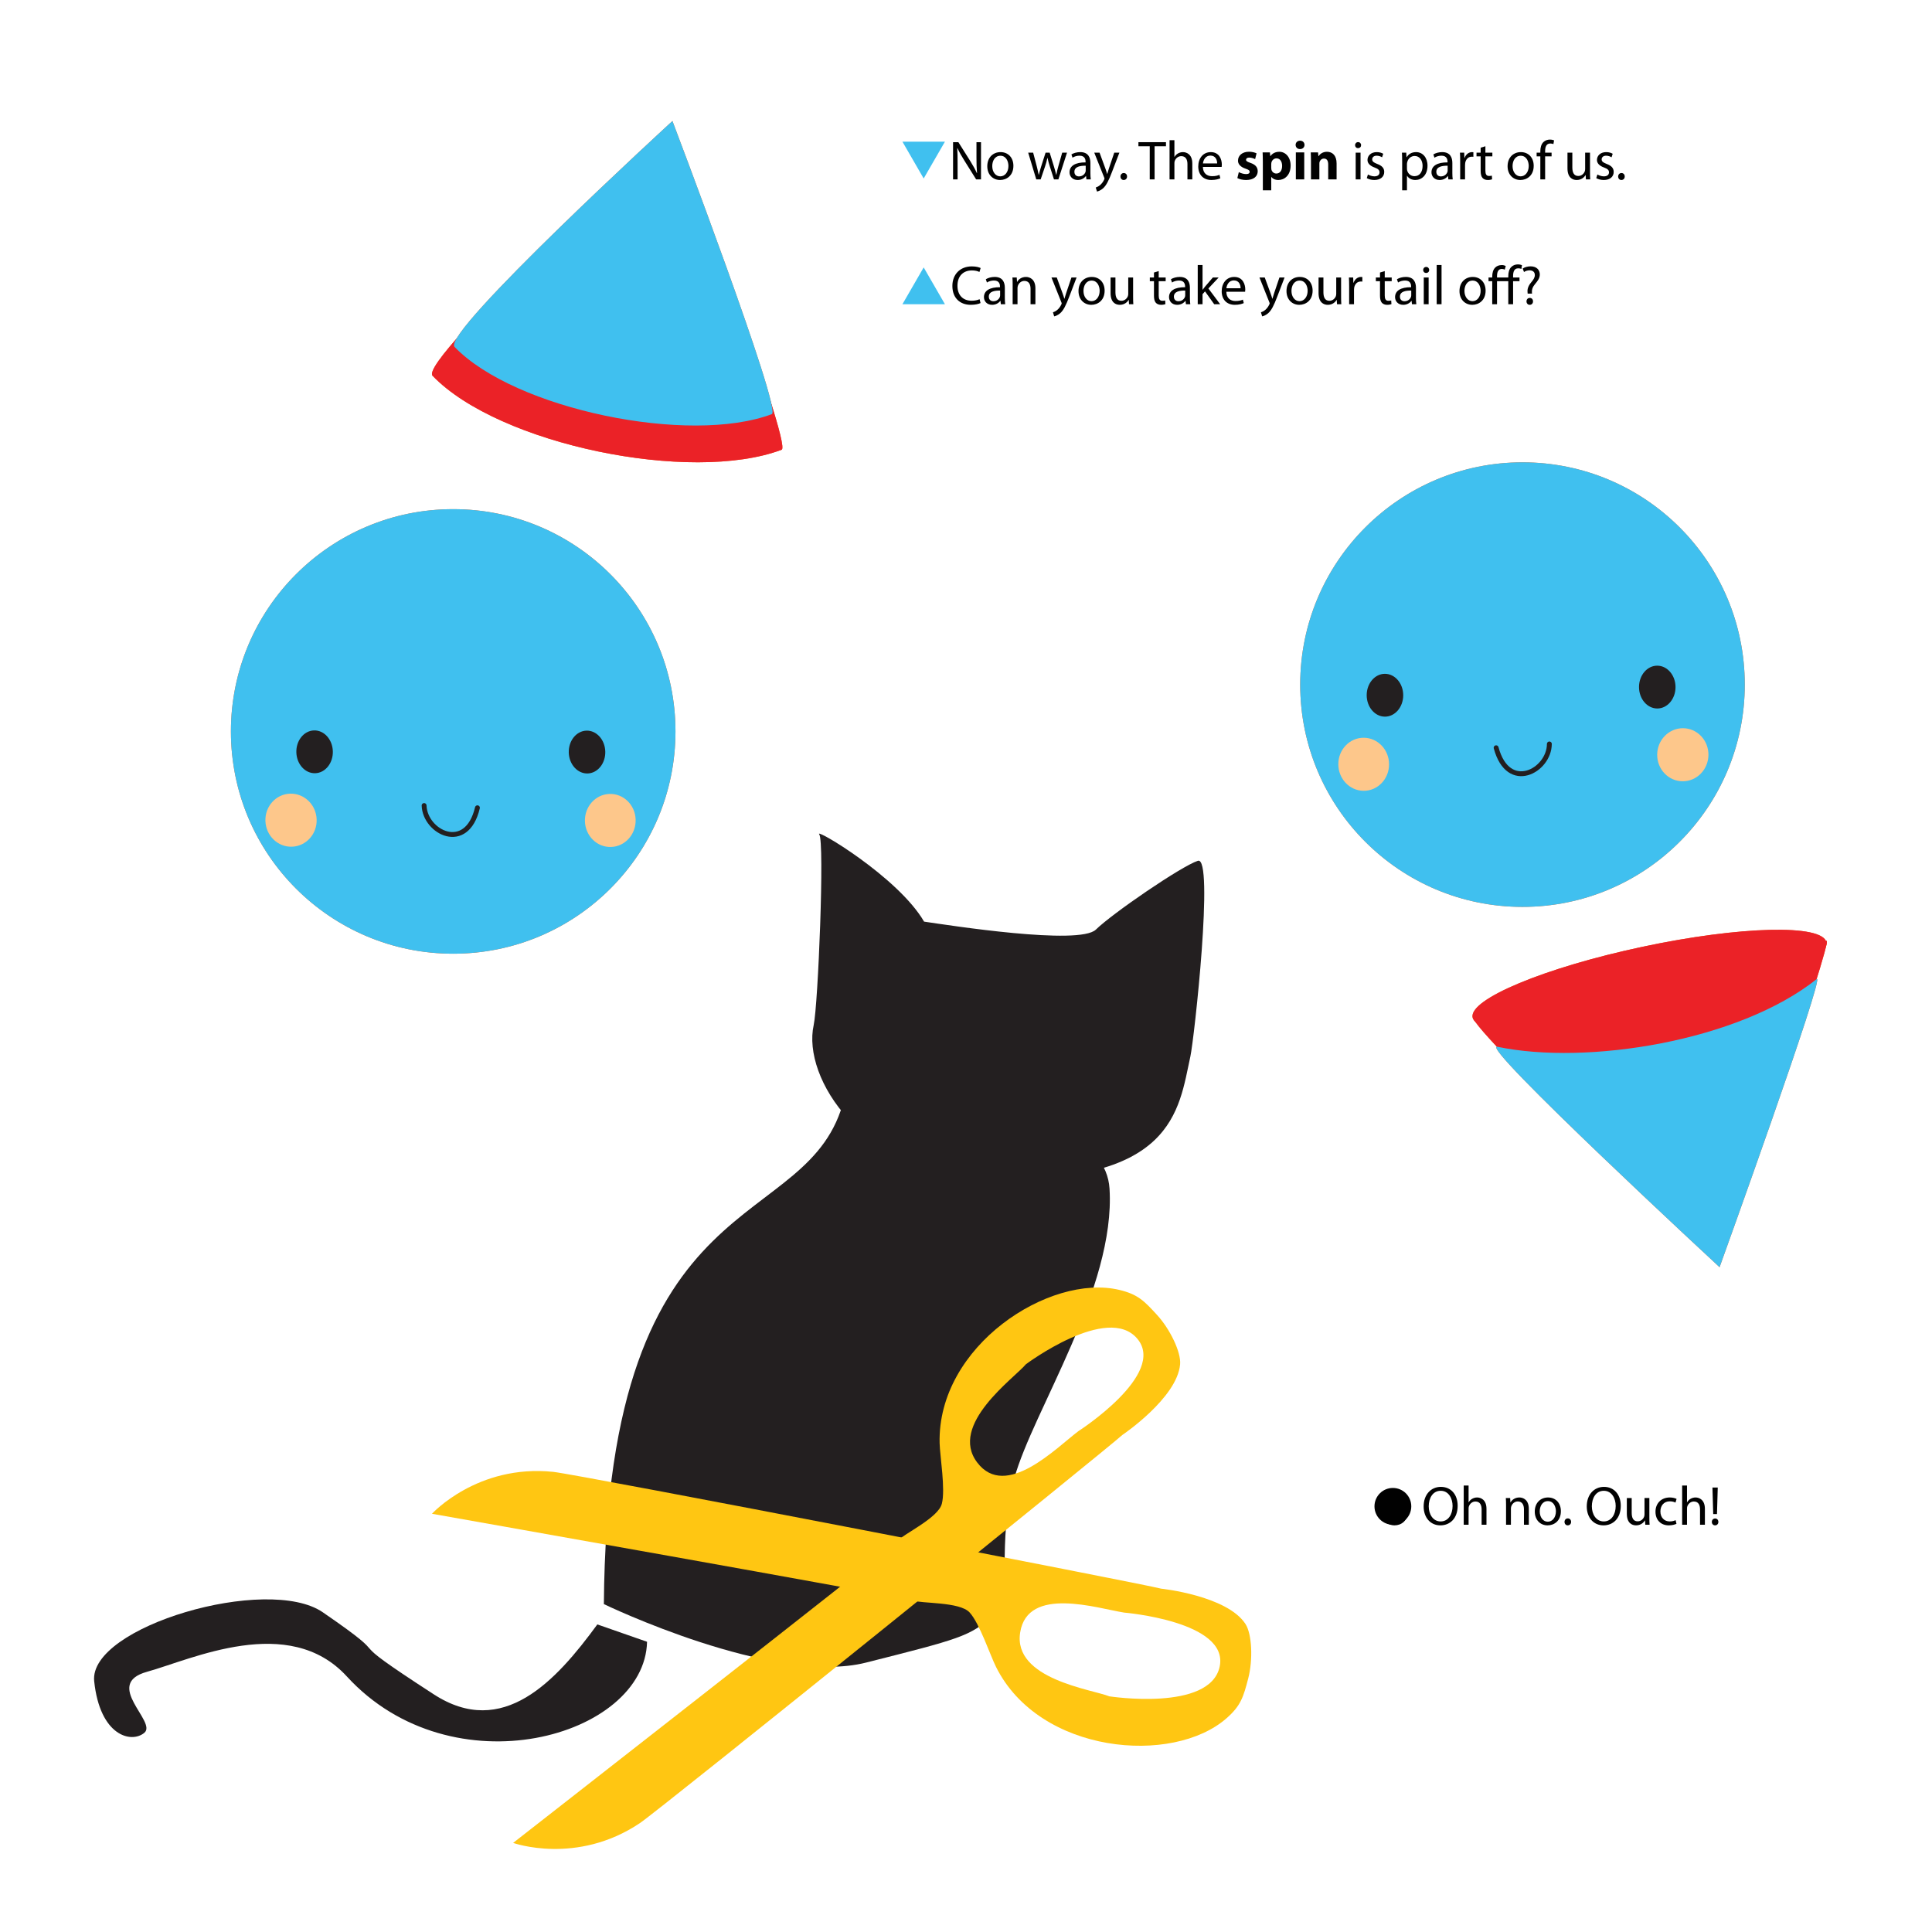<?xml version="1.0" encoding="utf-8"?>
<!-- Generator: Adobe Illustrator 15.0.0, SVG Export Plug-In . SVG Version: 6.00 Build 0)  -->
<!DOCTYPE svg PUBLIC "-//W3C//DTD SVG 1.1//EN" "http://www.w3.org/Graphics/SVG/1.1/DTD/svg11.dtd">
<svg version="1.1" xmlns="http://www.w3.org/2000/svg" xmlns:xlink="http://www.w3.org/1999/xlink" x="0px" y="0px" width="630px"
	 height="630px" viewBox="0 0 630 630" enable-background="new 0 0 630 630" xml:space="preserve">
<g id="text">
	<g>
		<circle fill="#010101" cx="454.2" cy="491.2" r="6"/>
		<g>
			<path fill="#010101" d="M459.088,492.771c0,3.224-2.251,4.628-4.339,4.628c-2.342,0-4.178-1.729-4.178-4.483
				c0-2.899,1.927-4.609,4.321-4.609C457.396,488.306,459.088,490.124,459.088,492.771z M452.192,492.861
				c0,1.908,1.08,3.349,2.629,3.349c1.512,0,2.646-1.423,2.646-3.385c0-1.477-0.738-3.331-2.611-3.331
				C453.002,489.494,452.192,491.223,452.192,492.861z"/>
			<path fill="#010101" d="M475.325,491.007c0,4.159-2.539,6.392-5.637,6.392c-3.223,0-5.455-2.503-5.455-6.176
				c0-3.854,2.377-6.374,5.617-6.374C473.183,484.849,475.325,487.388,475.325,491.007z M465.89,491.187
				c0,2.61,1.404,4.934,3.889,4.934s3.889-2.287,3.889-5.042c0-2.431-1.26-4.951-3.871-4.951
				C467.187,486.127,465.89,488.54,465.89,491.187z"/>
			<path fill="#010101" d="M477.302,484.416h1.584v5.456h0.035c0.252-0.45,0.648-0.864,1.135-1.135
				c0.469-0.27,1.027-0.432,1.621-0.432c1.17,0,3.043,0.72,3.043,3.709v5.186h-1.584v-5.006c0-1.404-0.523-2.574-2.018-2.574
				c-1.025,0-1.818,0.72-2.125,1.566c-0.09,0.234-0.107,0.468-0.107,0.756v5.258h-1.584V484.416z"/>
			<path fill="#010101" d="M491.106,490.845c0-0.919-0.018-1.639-0.072-2.359h1.404l0.09,1.44h0.037
				c0.432-0.81,1.439-1.62,2.881-1.62c1.207,0,3.078,0.72,3.078,3.709v5.186h-1.584v-5.023c0-1.404-0.521-2.575-2.016-2.575
				c-1.027,0-1.838,0.738-2.125,1.621c-0.072,0.198-0.109,0.468-0.109,0.738v5.239h-1.584V490.845z"/>
			<path fill="#010101" d="M508.983,492.771c0,3.224-2.25,4.628-4.34,4.628c-2.34,0-4.176-1.729-4.176-4.483
				c0-2.899,1.926-4.609,4.32-4.609C507.29,488.306,508.983,490.124,508.983,492.771z M502.087,492.861
				c0,1.908,1.08,3.349,2.629,3.349c1.514,0,2.646-1.423,2.646-3.385c0-1.477-0.738-3.331-2.609-3.331
				C502.897,489.494,502.087,491.223,502.087,492.861z"/>
			<path fill="#010101" d="M510.169,496.264c0-0.647,0.451-1.134,1.08-1.134c0.631,0,1.063,0.468,1.063,1.134
				c0,0.648-0.432,1.135-1.098,1.135C510.601,497.398,510.169,496.912,510.169,496.264z"/>
			<path fill="#010101" d="M528.513,491.007c0,4.159-2.537,6.392-5.635,6.392c-3.223,0-5.455-2.503-5.455-6.176
				c0-3.854,2.375-6.374,5.617-6.374C526.37,484.849,528.513,487.388,528.513,491.007z M519.079,491.187
				c0,2.61,1.404,4.934,3.889,4.934s3.889-2.287,3.889-5.042c0-2.431-1.26-4.951-3.871-4.951S519.079,488.54,519.079,491.187z"/>
			<path fill="#010101" d="M537.837,494.806c0,0.918,0.018,1.71,0.072,2.395h-1.404l-0.09-1.423h-0.037
				c-0.396,0.702-1.332,1.621-2.881,1.621c-1.369,0-3.006-0.774-3.006-3.817v-5.096h1.584v4.808c0,1.656,0.521,2.791,1.943,2.791
				c1.063,0,1.801-0.738,2.09-1.459c0.09-0.216,0.145-0.504,0.145-0.81v-5.33h1.584V494.806z"/>
			<path fill="#010101" d="M546.675,496.895c-0.414,0.197-1.334,0.504-2.504,0.504c-2.629,0-4.338-1.782-4.338-4.447
				c0-2.683,1.836-4.646,4.68-4.646c0.938,0,1.766,0.234,2.197,0.468l-0.359,1.207c-0.379-0.198-0.973-0.415-1.838-0.415
				c-1.998,0-3.078,1.495-3.078,3.296c0,2.017,1.297,3.259,3.025,3.259c0.9,0,1.494-0.217,1.943-0.414L546.675,496.895z"/>
			<path fill="#010101" d="M548.526,484.416h1.584v5.456h0.035c0.252-0.45,0.648-0.864,1.135-1.135
				c0.469-0.27,1.027-0.432,1.621-0.432c1.17,0,3.043,0.72,3.043,3.709v5.186h-1.584v-5.006c0-1.404-0.523-2.574-2.018-2.574
				c-1.025,0-1.818,0.72-2.125,1.566c-0.09,0.234-0.107,0.468-0.107,0.756v5.258h-1.584V484.416z"/>
			<path fill="#010101" d="M558.21,496.282c0-0.648,0.449-1.116,1.08-1.116s1.045,0.468,1.045,1.116c0,0.63-0.414,1.116-1.08,1.116
				C558.642,497.398,558.21,496.912,558.21,496.282z M558.659,493.726l-0.252-8.661h1.729l-0.252,8.661H558.659z"/>
		</g>
	</g>
	<g>
		<polygon fill="#40C0EF" points="294.271,99.2 301.2,87.2 308.129,99.2 		"/>
		<g>
			<path fill="none" d="M298.41,95.383l-1.261,3.817h-1.62l4.142-12.136h1.872l4.142,12.136h-1.675l-1.297-3.817H298.41z
				 M302.407,94.159l-1.206-3.493c-0.271-0.793-0.45-1.513-0.631-2.215h-0.035c-0.181,0.702-0.36,1.458-0.612,2.196l-1.188,3.512
				H302.407z"/>
			<path fill="#010101" d="M319.741,98.822c-0.559,0.288-1.729,0.576-3.205,0.576c-3.421,0-5.978-2.161-5.978-6.158
				c0-3.817,2.574-6.374,6.337-6.374c1.494,0,2.467,0.324,2.881,0.54l-0.396,1.278c-0.576-0.287-1.422-0.504-2.43-0.504
				c-2.845,0-4.736,1.818-4.736,5.006c0,2.988,1.711,4.879,4.646,4.879c0.971,0,1.943-0.197,2.574-0.504L319.741,98.822z"/>
			<path fill="#010101" d="M327.659,97.111c0,0.757,0.037,1.495,0.127,2.089h-1.424l-0.125-1.099h-0.055
				c-0.486,0.685-1.422,1.297-2.664,1.297c-1.766,0-2.666-1.242-2.666-2.503c0-2.106,1.873-3.259,5.24-3.241v-0.18
				c0-0.702-0.197-2.017-1.98-1.999c-0.828,0-1.674,0.234-2.287,0.648l-0.359-1.063c0.721-0.45,1.781-0.756,2.881-0.756
				c2.664,0,3.313,1.818,3.313,3.547V97.111z M326.128,94.753c-1.729-0.036-3.689,0.27-3.689,1.963c0,1.044,0.684,1.512,1.477,1.512
				c1.152,0,1.891-0.72,2.143-1.458c0.053-0.18,0.07-0.36,0.07-0.504V94.753z"/>
			<path fill="#010101" d="M330.214,92.845c0-0.919-0.02-1.639-0.072-2.359h1.404l0.09,1.44h0.035c0.434-0.81,1.441-1.62,2.881-1.62
				c1.207,0,3.08,0.72,3.08,3.709V99.2h-1.584v-5.023c0-1.404-0.523-2.575-2.018-2.575c-1.025,0-1.836,0.738-2.125,1.621
				c-0.072,0.198-0.107,0.468-0.107,0.738V99.2h-1.584V92.845z"/>
			<path fill="#010101" d="M344.595,90.485l1.891,5.149c0.217,0.576,0.432,1.261,0.576,1.783h0.037
				c0.162-0.522,0.342-1.188,0.557-1.819l1.729-5.113h1.676l-2.377,6.212c-1.135,2.989-1.908,4.502-2.988,5.456
				c-0.793,0.666-1.549,0.936-1.945,1.008l-0.396-1.314c0.396-0.126,0.918-0.378,1.387-0.773c0.432-0.343,0.955-0.955,1.332-1.765
				c0.072-0.162,0.127-0.288,0.127-0.379c0-0.09-0.037-0.216-0.127-0.414l-3.205-8.03H344.595z"/>
			<path fill="#010101" d="M360.204,94.771c0,3.224-2.252,4.628-4.34,4.628c-2.342,0-4.178-1.729-4.178-4.483
				c0-2.899,1.926-4.609,4.322-4.609C358.511,90.306,360.204,92.124,360.204,94.771z M353.308,94.861
				c0,1.908,1.08,3.349,2.629,3.349c1.512,0,2.646-1.423,2.646-3.385c0-1.477-0.738-3.331-2.611-3.331
				C354.118,91.494,353.308,93.223,353.308,94.861z"/>
			<path fill="#010101" d="M369.491,96.806c0,0.918,0.018,1.71,0.072,2.395h-1.404l-0.09-1.423h-0.037
				c-0.396,0.702-1.332,1.621-2.881,1.621c-1.369,0-3.006-0.774-3.006-3.817v-5.096h1.584v4.808c0,1.656,0.521,2.791,1.943,2.791
				c1.063,0,1.801-0.738,2.09-1.459c0.09-0.216,0.145-0.504,0.145-0.81v-5.33h1.584V96.806z"/>
			<path fill="#010101" d="M377.841,88.397v2.088h2.268v1.207h-2.268v4.699c0,1.08,0.307,1.692,1.188,1.692
				c0.434,0,0.686-0.036,0.918-0.108l0.072,1.207c-0.305,0.107-0.791,0.216-1.404,0.216c-0.738,0-1.332-0.252-1.709-0.666
				c-0.434-0.486-0.613-1.261-0.613-2.287v-4.753h-1.35v-1.207h1.35v-1.62L377.841,88.397z"/>
			<path fill="#010101" d="M388.013,97.111c0,0.757,0.035,1.495,0.125,2.089h-1.422l-0.127-1.099h-0.053
				c-0.486,0.685-1.424,1.297-2.666,1.297c-1.764,0-2.664-1.242-2.664-2.503c0-2.106,1.873-3.259,5.24-3.241v-0.18
				c0-0.702-0.199-2.017-1.982-1.999c-0.828,0-1.674,0.234-2.285,0.648l-0.361-1.063c0.721-0.45,1.783-0.756,2.881-0.756
				c2.666,0,3.314,1.818,3.314,3.547V97.111z M386.481,94.753c-1.729-0.036-3.691,0.27-3.691,1.963c0,1.044,0.684,1.512,1.477,1.512
				c1.152,0,1.891-0.72,2.143-1.458c0.055-0.18,0.072-0.36,0.072-0.504V94.753z"/>
			<path fill="#010101" d="M392.132,94.482h0.037c0.215-0.306,0.504-0.684,0.756-0.99l2.574-3.007h1.891l-3.35,3.583l3.836,5.132
				h-1.945l-2.988-4.178l-0.811,0.9V99.2h-1.566V86.416h1.566V94.482z"/>
			<path fill="#010101" d="M399.89,95.131c0.037,2.143,1.387,3.025,2.99,3.025c1.135,0,1.836-0.198,2.412-0.45l0.289,1.134
				c-0.559,0.252-1.531,0.559-2.918,0.559c-2.682,0-4.285-1.782-4.285-4.411s1.549-4.682,4.088-4.682c2.861,0,3.6,2.484,3.6,4.087
				c0,0.324-0.018,0.559-0.053,0.738H399.89z M404.536,93.997c0.018-0.99-0.414-2.558-2.197-2.558c-1.621,0-2.305,1.459-2.43,2.558
				H404.536z"/>
			<path fill="#010101" d="M412.417,90.485l1.891,5.149c0.217,0.576,0.432,1.261,0.576,1.783h0.037
				c0.162-0.522,0.342-1.188,0.557-1.819l1.729-5.113h1.676l-2.377,6.212c-1.135,2.989-1.908,4.502-2.988,5.456
				c-0.793,0.666-1.549,0.936-1.945,1.008l-0.396-1.314c0.396-0.126,0.918-0.378,1.387-0.773c0.432-0.343,0.955-0.955,1.332-1.765
				c0.072-0.162,0.127-0.288,0.127-0.379c0-0.09-0.037-0.216-0.127-0.414l-3.205-8.03H412.417z"/>
			<path fill="#010101" d="M428.026,94.771c0,3.224-2.252,4.628-4.34,4.628c-2.342,0-4.178-1.729-4.178-4.483
				c0-2.899,1.926-4.609,4.322-4.609C426.333,90.306,428.026,92.124,428.026,94.771z M421.13,94.861c0,1.908,1.08,3.349,2.629,3.349
				c1.512,0,2.646-1.423,2.646-3.385c0-1.477-0.738-3.331-2.611-3.331C421.94,91.494,421.13,93.223,421.13,94.861z"/>
			<path fill="#010101" d="M437.313,96.806c0,0.918,0.018,1.71,0.072,2.395h-1.404l-0.09-1.423h-0.037
				c-0.396,0.702-1.332,1.621-2.881,1.621c-1.369,0-3.006-0.774-3.006-3.817v-5.096h1.584v4.808c0,1.656,0.521,2.791,1.943,2.791
				c1.063,0,1.801-0.738,2.09-1.459c0.09-0.216,0.145-0.504,0.145-0.81v-5.33h1.584V96.806z"/>
			<path fill="#010101" d="M439.938,93.204c0-1.026-0.018-1.908-0.072-2.719h1.387l0.072,1.729h0.055
				c0.396-1.17,1.367-1.908,2.43-1.908c0.162,0,0.289,0.018,0.432,0.036v1.494c-0.16-0.036-0.322-0.036-0.539-0.036
				c-1.117,0-1.908,0.828-2.125,2.017c-0.035,0.216-0.055,0.486-0.055,0.738V99.2h-1.584V93.204z"/>
			<path fill="#010101" d="M451.548,88.397v2.088h2.27v1.207h-2.27v4.699c0,1.08,0.307,1.692,1.189,1.692
				c0.432,0,0.684-0.036,0.918-0.108l0.072,1.207c-0.307,0.107-0.793,0.216-1.404,0.216c-0.738,0-1.332-0.252-1.711-0.666
				c-0.432-0.486-0.611-1.261-0.611-2.287v-4.753h-1.352v-1.207h1.352v-1.62L451.548,88.397z"/>
			<path fill="#010101" d="M461.72,97.111c0,0.757,0.037,1.495,0.127,2.089h-1.424l-0.125-1.099h-0.055
				c-0.486,0.685-1.422,1.297-2.664,1.297c-1.766,0-2.666-1.242-2.666-2.503c0-2.106,1.873-3.259,5.24-3.241v-0.18
				c0-0.702-0.197-2.017-1.98-1.999c-0.828,0-1.674,0.234-2.287,0.648l-0.359-1.063c0.721-0.45,1.781-0.756,2.881-0.756
				c2.664,0,3.313,1.818,3.313,3.547V97.111z M460.188,94.753c-1.729-0.036-3.689,0.27-3.689,1.963c0,1.044,0.684,1.512,1.477,1.512
				c1.152,0,1.891-0.72,2.143-1.458c0.053-0.18,0.07-0.36,0.07-0.504V94.753z"/>
			<path fill="#010101" d="M466.038,88.037c0,0.54-0.377,0.972-1.008,0.972c-0.576,0-0.955-0.432-0.955-0.972s0.396-0.99,0.99-0.99
				C465.642,87.047,466.038,87.479,466.038,88.037z M464.274,99.2v-8.715h1.584V99.2H464.274z"/>
			<path fill="#010101" d="M468.485,86.416h1.584V99.2h-1.584V86.416z"/>
			<path fill="#010101" d="M484.437,94.771c0,3.224-2.252,4.628-4.34,4.628c-2.342,0-4.178-1.729-4.178-4.483
				c0-2.899,1.926-4.609,4.322-4.609C482.743,90.306,484.437,92.124,484.437,94.771z M477.54,94.861c0,1.908,1.08,3.349,2.629,3.349
				c1.512,0,2.646-1.423,2.646-3.385c0-1.477-0.738-3.331-2.611-3.331C478.351,91.494,477.54,93.223,477.54,94.861z"/>
			<path fill="#010101" d="M491.833,99.2v-7.508h-3.674V99.2h-1.566v-7.508h-1.205v-1.207h1.205v-0.27
				c0-1.225,0.289-2.269,0.973-2.971c0.504-0.505,1.225-0.811,2.197-0.811c0.504,0,0.971,0.162,1.242,0.306l-0.324,1.188
				c-0.234-0.126-0.576-0.234-0.938-0.234c-1.242,0-1.584,1.063-1.584,2.432v0.359h3.674v-0.414c0-1.225,0.27-2.341,1.008-3.043
				c0.594-0.576,1.387-0.81,2.107-0.81c0.576,0,1.063,0.126,1.35,0.252l-0.197,1.224c-0.252-0.107-0.559-0.197-1.027-0.197
				c-1.332,0-1.674,1.17-1.674,2.521v0.468h2.088v1.207h-2.088V99.2H491.833z"/>
			<path fill="#010101" d="M498.149,95.743l-0.035-0.468c-0.109-0.955,0.215-2.035,1.115-3.115c0.811-0.954,1.262-1.656,1.262-2.467
				c0-0.918-0.576-1.53-1.711-1.549c-0.648,0-1.369,0.217-1.818,0.559l-0.434-1.135c0.613-0.432,1.621-0.72,2.576-0.72
				c2.07,0,3.006,1.278,3.006,2.646c0,1.225-0.684,2.106-1.549,3.133c-0.791,0.937-1.08,1.747-1.025,2.665l0.035,0.45H498.149z
				 M497.771,98.282c0-0.666,0.451-1.135,1.063-1.135c0.648,0,1.063,0.469,1.063,1.135c0,0.63-0.414,1.116-1.08,1.116
				C498.204,99.398,497.771,98.912,497.771,98.282z"/>
		</g>
	</g>
	<g>
		<g>
			<path fill="none" d="M299.585,58.497l-3.979-12.136h1.71l1.891,5.978c0.504,1.638,0.954,3.115,1.296,4.537h0.036
				c0.342-1.404,0.829-2.935,1.387-4.519l2.053-5.996h1.674l-4.339,12.136H299.585z"/>
			<path fill="#010101" d="M310.781,58.497V46.361h1.729l3.871,6.14c0.883,1.422,1.604,2.701,2.161,3.943l0.054-0.018
				c-0.145-1.62-0.18-3.097-0.18-4.987v-5.078h1.477v12.136h-1.585l-3.853-6.158c-0.846-1.351-1.656-2.737-2.25-4.051l-0.054,0.018
				c0.09,1.53,0.108,2.989,0.108,5.005v5.186H310.781z"/>
			<path fill="#010101" d="M330.456,54.068c0,3.223-2.25,4.627-4.339,4.627c-2.341,0-4.177-1.729-4.177-4.483
				c0-2.899,1.926-4.609,4.32-4.609C328.765,49.603,330.456,51.421,330.456,54.068z M323.561,54.158
				c0,1.909,1.081,3.349,2.629,3.349c1.513,0,2.646-1.422,2.646-3.385c0-1.476-0.737-3.331-2.61-3.331
				C324.37,50.791,323.561,52.519,323.561,54.158z"/>
			<path fill="#010101" d="M336.897,49.783l1.171,4.429c0.234,0.972,0.468,1.873,0.63,2.773h0.055
				c0.197-0.882,0.486-1.819,0.773-2.755l1.423-4.447h1.333l1.35,4.357c0.324,1.044,0.576,1.963,0.774,2.845h0.054
				c0.145-0.882,0.379-1.801,0.666-2.827l1.243-4.375h1.566l-2.81,8.714h-1.439l-1.332-4.159c-0.307-0.972-0.559-1.836-0.775-2.863
				h-0.035c-0.217,1.044-0.486,1.944-0.793,2.881l-1.404,4.141h-1.439l-2.629-8.714H336.897z"/>
			<path fill="#010101" d="M355.565,56.409c0,0.756,0.037,1.494,0.127,2.088h-1.423l-0.126-1.098h-0.054
				c-0.486,0.684-1.423,1.296-2.665,1.296c-1.765,0-2.664-1.243-2.664-2.503c0-2.106,1.872-3.259,5.238-3.241v-0.18
				c0-0.702-0.197-2.017-1.98-1.999c-0.828,0-1.674,0.234-2.286,0.648l-0.36-1.062c0.721-0.45,1.783-0.756,2.881-0.756
				c2.665,0,3.313,1.818,3.313,3.547V56.409z M354.036,54.05c-1.729-0.036-3.691,0.27-3.691,1.962c0,1.044,0.684,1.513,1.477,1.513
				c1.152,0,1.891-0.72,2.143-1.458c0.054-0.18,0.072-0.36,0.072-0.504V54.05z"/>
			<path fill="#010101" d="M358.552,49.783l1.891,5.149c0.217,0.576,0.433,1.26,0.576,1.782h0.037
				c0.161-0.522,0.342-1.188,0.558-1.818l1.729-5.113h1.675l-2.377,6.211c-1.135,2.989-1.908,4.501-2.989,5.456
				c-0.792,0.667-1.548,0.937-1.944,1.009l-0.396-1.314c0.396-0.126,0.918-0.378,1.387-0.774c0.432-0.342,0.954-0.954,1.332-1.765
				c0.072-0.162,0.127-0.288,0.127-0.378s-0.037-0.216-0.127-0.414l-3.205-8.03H358.552z"/>
			<path fill="#010101" d="M365.374,57.561c0-0.648,0.45-1.135,1.08-1.135c0.631,0,1.063,0.468,1.063,1.135
				c0,0.648-0.432,1.134-1.098,1.134C365.806,58.695,365.374,58.209,365.374,57.561z"/>
			<path fill="#010101" d="M374.915,47.694h-3.691v-1.333h8.984v1.333h-3.709v10.803h-1.584V47.694z"/>
			<path fill="#010101" d="M381.376,45.713h1.584v5.456h0.037c0.252-0.45,0.647-0.864,1.134-1.134
				c0.468-0.27,1.026-0.432,1.62-0.432c1.17,0,3.043,0.72,3.043,3.709v5.186h-1.584v-5.005c0-1.404-0.522-2.575-2.018-2.575
				c-1.025,0-1.818,0.72-2.124,1.566c-0.09,0.234-0.108,0.468-0.108,0.756v5.257h-1.584V45.713z"/>
			<path fill="#010101" d="M392.248,54.428c0.036,2.143,1.386,3.025,2.989,3.025c1.134,0,1.836-0.198,2.412-0.45l0.288,1.135
				c-0.558,0.252-1.53,0.558-2.917,0.558c-2.683,0-4.285-1.783-4.285-4.412s1.549-4.681,4.088-4.681
				c2.862,0,3.601,2.485,3.601,4.087c0,0.324-0.019,0.558-0.054,0.738H392.248z M396.894,53.293c0.018-0.99-0.414-2.557-2.197-2.557
				c-1.62,0-2.305,1.458-2.43,2.557H396.894z"/>
			<path fill="#010101" d="M403.966,56.121c0.504,0.306,1.548,0.648,2.357,0.648c0.828,0,1.171-0.27,1.171-0.72
				c0-0.468-0.271-0.684-1.278-1.026c-1.836-0.612-2.539-1.603-2.521-2.646c0-1.657,1.405-2.899,3.584-2.899
				c1.025,0,1.926,0.252,2.467,0.522l-0.469,1.891c-0.396-0.216-1.17-0.504-1.908-0.504c-0.666,0-1.045,0.27-1.045,0.703
				c0,0.432,0.343,0.648,1.423,1.026c1.675,0.576,2.358,1.44,2.377,2.719c0,1.656-1.278,2.863-3.8,2.863
				c-1.152,0-2.178-0.27-2.844-0.63L403.966,56.121z"/>
			<path fill="#010101" d="M411.795,52.646c0-1.152-0.036-2.125-0.071-2.953h2.376l0.126,1.225h0.036
				c0.648-0.918,1.657-1.422,2.935-1.422c1.928,0,3.656,1.674,3.656,4.483c0,3.205-2.035,4.718-3.998,4.718
				c-1.063,0-1.891-0.432-2.287-1.008h-0.035v4.375h-2.737V52.646z M414.532,54.716c0,0.216,0.018,0.396,0.054,0.576
				c0.181,0.738,0.81,1.296,1.603,1.296c1.188,0,1.891-0.99,1.891-2.484c0-1.405-0.631-2.467-1.854-2.467
				c-0.774,0-1.458,0.576-1.639,1.386c-0.036,0.144-0.054,0.324-0.054,0.486V54.716z"/>
			<path fill="#010101" d="M425.386,47.244c0,0.756-0.559,1.369-1.477,1.369c-0.864,0-1.422-0.612-1.422-1.369
				c0-0.774,0.576-1.368,1.458-1.368S425.368,46.469,425.386,47.244z M422.559,58.497v-8.805h2.737v8.805H422.559z"/>
			<path fill="#010101" d="M427.49,52.501c0-1.099-0.036-2.017-0.071-2.809h2.376l0.126,1.225h0.055
				c0.359-0.576,1.242-1.422,2.719-1.422c1.801,0,3.15,1.206,3.15,3.799v5.204h-2.736v-4.879c0-1.134-0.396-1.909-1.387-1.909
				c-0.756,0-1.207,0.522-1.404,1.026c-0.072,0.18-0.09,0.432-0.09,0.684v5.078h-2.737V52.501z"/>
			<path fill="#010101" d="M443.835,47.333c0,0.541-0.378,0.973-1.008,0.973c-0.576,0-0.955-0.432-0.955-0.973
				c0-0.54,0.396-0.99,0.99-0.99C443.438,46.343,443.835,46.775,443.835,47.333z M442.071,58.497v-8.714h1.584v8.714H442.071z"/>
			<path fill="#010101" d="M446.066,56.895c0.486,0.288,1.314,0.612,2.106,0.612c1.135,0,1.675-0.558,1.675-1.296
				c0-0.756-0.45-1.152-1.603-1.584c-1.584-0.576-2.322-1.422-2.322-2.467c0-1.404,1.152-2.557,3.006-2.557
				c0.883,0,1.657,0.234,2.125,0.54l-0.378,1.152c-0.342-0.216-0.972-0.522-1.782-0.522c-0.937,0-1.44,0.54-1.44,1.188
				c0,0.72,0.504,1.044,1.638,1.495c1.495,0.558,2.287,1.314,2.287,2.611c0,1.548-1.206,2.629-3.24,2.629
				c-0.955,0-1.837-0.252-2.449-0.612L446.066,56.895z"/>
			<path fill="#010101" d="M457.227,52.627c0-1.116-0.036-2.017-0.072-2.845h1.405l0.09,1.494h0.035
				c0.631-1.063,1.675-1.674,3.098-1.674c2.125,0,3.709,1.782,3.709,4.411c0,3.133-1.927,4.682-3.979,4.682
				c-1.152,0-2.161-0.504-2.683-1.369h-0.036v4.735h-1.566V52.627z M458.793,54.95c0,0.234,0.019,0.45,0.071,0.648
				c0.289,1.099,1.243,1.854,2.377,1.854c1.675,0,2.647-1.368,2.647-3.367c0-1.729-0.919-3.223-2.593-3.223
				c-1.08,0-2.107,0.756-2.395,1.944c-0.055,0.198-0.108,0.433-0.108,0.63V54.95z"/>
			<path fill="#010101" d="M473.59,56.409c0,0.756,0.036,1.494,0.126,2.088h-1.422l-0.127-1.098h-0.053
				c-0.486,0.684-1.424,1.296-2.666,1.296c-1.764,0-2.664-1.243-2.664-2.503c0-2.106,1.873-3.259,5.239-3.241v-0.18
				c0-0.702-0.198-2.017-1.98-1.999c-0.828,0-1.675,0.234-2.286,0.648l-0.361-1.062c0.721-0.45,1.783-0.756,2.881-0.756
				c2.666,0,3.313,1.818,3.313,3.547V56.409z M472.06,54.05c-1.729-0.036-3.691,0.27-3.691,1.962c0,1.044,0.685,1.513,1.477,1.513
				c1.152,0,1.891-0.72,2.143-1.458c0.055-0.18,0.072-0.36,0.072-0.504V54.05z"/>
			<path fill="#010101" d="M476.144,52.501c0-1.026-0.018-1.909-0.072-2.719h1.387l0.072,1.729h0.055
				c0.396-1.17,1.367-1.909,2.43-1.909c0.162,0,0.289,0.018,0.433,0.036v1.495c-0.162-0.036-0.324-0.036-0.54-0.036
				c-1.117,0-1.908,0.829-2.125,2.017c-0.035,0.216-0.054,0.486-0.054,0.738v4.646h-1.585V52.501z"/>
			<path fill="#010101" d="M484.37,47.694v2.089h2.269v1.206h-2.269v4.699c0,1.081,0.307,1.693,1.188,1.693
				c0.433,0,0.686-0.036,0.919-0.108l0.071,1.206c-0.305,0.108-0.791,0.216-1.404,0.216c-0.738,0-1.332-0.252-1.71-0.667
				c-0.433-0.486-0.612-1.26-0.612-2.287v-4.753h-1.35v-1.206h1.35v-1.621L484.37,47.694z"/>
			<path fill="#010101" d="M500.122,54.068c0,3.223-2.251,4.627-4.34,4.627c-2.34,0-4.178-1.729-4.178-4.483
				c0-2.899,1.928-4.609,4.322-4.609C498.429,49.603,500.122,51.421,500.122,54.068z M493.226,54.158
				c0,1.909,1.08,3.349,2.629,3.349c1.512,0,2.646-1.422,2.646-3.385c0-1.476-0.738-3.331-2.611-3.331
				C494.036,50.791,493.226,52.519,493.226,54.158z"/>
			<path fill="#010101" d="M502.279,58.497v-7.508h-1.206v-1.206h1.206v-0.415c0-1.224,0.288-2.34,1.009-3.042
				c0.594-0.576,1.386-0.811,2.124-0.811c0.576,0,1.044,0.126,1.351,0.252l-0.217,1.225c-0.233-0.108-0.539-0.198-1.008-0.198
				c-1.35,0-1.692,1.17-1.692,2.521v0.468h2.106v1.206h-2.106v7.508H502.279z"/>
			<path fill="#010101" d="M518.481,56.103c0,0.918,0.018,1.71,0.072,2.395h-1.404l-0.091-1.422h-0.036
				c-0.396,0.702-1.332,1.621-2.881,1.621c-1.368,0-3.007-0.774-3.007-3.817v-5.095h1.585v4.807c0,1.657,0.521,2.791,1.944,2.791
				c1.062,0,1.8-0.738,2.089-1.458c0.09-0.216,0.144-0.504,0.144-0.811v-5.329h1.585V56.103z"/>
			<path fill="#010101" d="M520.891,56.895c0.486,0.288,1.314,0.612,2.106,0.612c1.135,0,1.675-0.558,1.675-1.296
				c0-0.756-0.45-1.152-1.603-1.584c-1.584-0.576-2.322-1.422-2.322-2.467c0-1.404,1.152-2.557,3.006-2.557
				c0.883,0,1.657,0.234,2.125,0.54l-0.378,1.152c-0.342-0.216-0.972-0.522-1.782-0.522c-0.937,0-1.44,0.54-1.44,1.188
				c0,0.72,0.504,1.044,1.638,1.495c1.495,0.558,2.287,1.314,2.287,2.611c0,1.548-1.206,2.629-3.24,2.629
				c-0.955,0-1.837-0.252-2.449-0.612L520.891,56.895z"/>
			<path fill="#010101" d="M527.659,57.561c0-0.648,0.449-1.135,1.08-1.135s1.063,0.468,1.063,1.135
				c0,0.648-0.432,1.134-1.099,1.134C528.091,58.695,527.659,58.209,527.659,57.561z"/>
		</g>
		<polygon fill="#40C0EF" points="308.129,46.2 301.2,58.2 294.271,46.2 		"/>
	</g>
</g>
<g id="Layer_2">
	<g id="SpinUp">
		<g>
			<g>
				<circle fill="#F16724" cx="147.782" cy="238.511" r="72.483"/>
				<path display="none" fill="#F16724" d="M140.918,186.646c25.526-8.532,35.622,21.52,43.209,40.718"/>
			</g>
			<g>
				<g>
					<path fill="#F16724" d="M185.469,245.443c0.125,3.849,2.889,6.882,6.175,6.773c3.293-0.114,5.852-3.336,5.729-7.186
						c-0.121-3.859-2.881-6.889-6.168-6.779C187.917,238.371,185.348,241.584,185.469,245.443z"/>
					<path fill="#F16724" d="M96.636,245.367c0.123,3.85,2.882,6.883,6.165,6.769c3.295-0.108,5.853-3.329,5.731-7.183
						c-0.123-3.857-2.879-6.888-6.162-6.771C99.083,238.295,96.514,241.508,96.636,245.367z"/>
				</g>
				<path fill="#F16724" d="M155.684,263.406c-3.541,14.897-17.117,7.978-17.389-0.735"/>
				<g>
					<path fill="#F16724" d="M190.737,267.823c0.146,4.778,3.97,8.526,8.545,8.362c4.563-0.152,8.143-4.156,7.991-8.927
						c-0.14-4.784-3.967-8.528-8.541-8.364C194.167,259.046,190.583,263.05,190.737,267.823z"/>
					<path fill="#F16724" d="M86.546,267.717c0.159,4.773,4.028,8.537,8.649,8.382c4.622-0.145,8.226-4.13,8.059-8.91
						c-0.165-4.775-4.04-8.53-8.657-8.384C89.989,258.949,86.379,262.941,86.546,267.717z"/>
				</g>
			</g>
			<path fill="#F16724" d="M219.212,41.518c0,0-82.962,76.03-78.156,81.022c21.602,22.44,84.229,35.271,113.82,24.116
				C258.624,145.243,219.212,41.518,219.212,41.518z"/>
			<path fill="#F16724" d="M219.274,39.458c0,0-75.421,69.119-71.052,73.66c19.636,20.396,76.571,32.065,103.473,21.922
				C255.103,133.757,219.274,39.458,219.274,39.458z"/>
		</g>
		<g>
			<g>
				<circle fill="#40C0EF" cx="147.782" cy="238.511" r="72.483"/>
				<path display="none" fill="#40C0EF" d="M140.918,186.646c25.526-8.532,35.622,21.52,43.209,40.718"/>
			</g>
			<g>
				<g>
					<path fill="#231F20" d="M185.469,245.443c0.125,3.849,2.889,6.882,6.175,6.773c3.293-0.114,5.852-3.336,5.729-7.186
						c-0.121-3.859-2.881-6.889-6.168-6.779C187.917,238.371,185.348,241.584,185.469,245.443z"/>
					<path fill="#231F20" d="M96.636,245.367c0.123,3.85,2.882,6.883,6.165,6.769c3.295-0.108,5.853-3.329,5.731-7.183
						c-0.123-3.857-2.879-6.888-6.162-6.771C99.083,238.295,96.514,241.508,96.636,245.367z"/>
				</g>
				<path fill="none" stroke="#231F20" stroke-width="1.586" stroke-linecap="round" stroke-miterlimit="10" d="M155.684,263.406
					c-3.541,14.897-17.117,7.978-17.389-0.735"/>
				<g>
					<path fill="#FDC78B" d="M190.737,267.823c0.146,4.778,3.97,8.526,8.545,8.362c4.563-0.152,8.143-4.156,7.991-8.927
						c-0.14-4.784-3.967-8.528-8.541-8.364C194.167,259.046,190.583,263.05,190.737,267.823z"/>
					<path fill="#FDC78B" d="M86.546,267.717c0.159,4.773,4.028,8.537,8.649,8.382c4.622-0.145,8.226-4.13,8.059-8.91
						c-0.165-4.775-4.04-8.53-8.657-8.384C89.989,258.949,86.379,262.941,86.546,267.717z"/>
				</g>
			</g>
			<path fill="#EB2227" d="M219.212,41.518c0,0-82.962,76.03-78.156,81.022c21.602,22.44,84.229,35.271,113.82,24.116
				C258.624,145.243,219.212,41.518,219.212,41.518z"/>
			<path fill="#40C0EF" d="M219.274,39.458c0,0-75.421,69.119-71.052,73.66c19.636,20.396,76.571,32.065,103.473,21.922
				C255.103,133.757,219.274,39.458,219.274,39.458z"/>
		</g>
	</g>
	<g id="Spindown">
		<g>
			<g>
				<circle fill="#F16724" cx="496.464" cy="223.242" r="72.484"/>
				<path display="none" fill="#F16724" d="M479.775,173.658c-26.674,3.588-22.497,35.014-20.848,55.591"/>
			</g>
			<g>
				<g>
					<path fill="#F16724" d="M457.572,226.74c-0.011,3.853-2.688,6.965-5.977,6.952c-3.293-0.021-5.944-3.165-5.934-7.017
						c0.01-3.862,2.68-6.97,5.969-6.956C454.919,219.743,457.581,222.88,457.572,226.74z"/>
					<path fill="#F16724" d="M546.367,224.084c-0.012,3.852-2.682,6.964-5.966,6.946c-3.297-0.013-5.948-3.16-5.94-7.016
						c0.013-3.857,2.678-6.968,5.965-6.945C543.714,217.087,546.378,220.225,546.367,224.084z"/>
				</g>
				<path fill="#F16724" d="M487.867,243.832c3.971,14.789,17.34,7.478,17.359-1.24"/>
				<g>
					<path fill="#F16724" d="M452.957,249.264c-0.008,4.781-3.723,8.638-8.3,8.607c-4.567-0.021-8.26-3.918-8.247-8.694
						c0.001-4.784,3.719-8.638,8.294-8.608C449.272,240.589,452.975,244.489,452.957,249.264z"/>
					<path fill="#F16724" d="M557.1,246.133c-0.021,4.777-3.778,8.649-8.402,8.631c-4.622-0.01-8.342-3.891-8.312-8.673
						c0.022-4.777,3.785-8.644,8.408-8.632C553.405,237.47,557.128,241.354,557.1,246.133z"/>
				</g>
			</g>
			<path fill="#F16724" d="M560.735,412.852c0,0-86.735-82.581-79.953-81.159c29.123,6.103,89.288-4.612,114.753-24.89
				C598.668,304.309,560.735,412.852,560.735,412.852z"/>
			<path fill="#F16724" d="M560.73,413.213c0,0-79.198-73.291-72.415-71.871c29.123,6.103,78.617-1.792,104.083-22.07
				C595.53,316.776,560.73,413.213,560.73,413.213z"/>
			
				<ellipse transform="matrix(0.978 -0.208 0.208 0.978 -54.743 119.231)" fill="#F16724" cx="538.062" cy="319.224" rx="58.976" ry="11.023"/>
		</g>
		<g>
			<g>
				<circle fill="#40C0EF" cx="496.464" cy="223.242" r="72.484"/>
				<path display="none" fill="#40C0EF" d="M479.775,173.658c-26.674,3.588-22.497,35.014-20.848,55.591"/>
			</g>
			<g>
				<g>
					<path fill="#231F20" d="M457.572,226.74c-0.011,3.853-2.688,6.965-5.977,6.952c-3.293-0.021-5.944-3.165-5.934-7.017
						c0.01-3.862,2.68-6.97,5.969-6.956C454.919,219.743,457.581,222.88,457.572,226.74z"/>
					<path fill="#231F20" d="M546.367,224.084c-0.012,3.852-2.682,6.964-5.966,6.946c-3.297-0.013-5.948-3.16-5.94-7.016
						c0.013-3.857,2.678-6.968,5.965-6.945C543.714,217.087,546.378,220.225,546.367,224.084z"/>
				</g>
				<path fill="none" stroke="#231F20" stroke-width="1.586" stroke-linecap="round" stroke-miterlimit="10" d="M487.867,243.832
					c3.971,14.789,17.34,7.478,17.359-1.24"/>
				<g>
					<path fill="#FDC78B" d="M452.957,249.264c-0.008,4.781-3.723,8.638-8.3,8.607c-4.567-0.021-8.26-3.918-8.247-8.694
						c0.001-4.784,3.719-8.638,8.294-8.608C449.272,240.589,452.975,244.489,452.957,249.264z"/>
					<path fill="#FDC78B" d="M557.1,246.133c-0.021,4.777-3.778,8.649-8.402,8.631c-4.622-0.01-8.342-3.891-8.312-8.673
						c0.022-4.777,3.785-8.644,8.408-8.632C553.405,237.47,557.128,241.354,557.1,246.133z"/>
				</g>
			</g>
			<path fill="#EB2227" d="M560.735,412.852c0,0-86.735-82.581-79.953-81.159c29.123,6.103,89.288-4.612,114.753-24.89
				C598.668,304.309,560.735,412.852,560.735,412.852z"/>
			<path fill="#40C0EF" d="M560.73,413.213c0,0-79.198-73.291-72.415-71.871c29.123,6.103,78.617-1.792,104.083-22.07
				C595.53,316.776,560.73,413.213,560.73,413.213z"/>
			
				<ellipse transform="matrix(0.978 -0.208 0.208 0.978 -54.743 119.231)" fill="#EB2227" cx="538.062" cy="319.224" rx="58.976" ry="11.023"/>
		</g>
	</g>
	<g>
		<path fill="#231F20" d="M275.335,358.048c-11.057,45.788-77.416,23.85-78.42,165.03c0,0,55.298,26.708,85.46,19.077
			c30.16-7.629,34.181-8.585,41.222-15.263c7.035-6.677,1.137-22.941,7.17-44.881c6.033-21.94,33.043-61.956,31.037-94.392
			C359.79,355.188,275.335,358.048,275.335,358.048z"/>
		<path fill="#231F20" d="M265.332,334.259c1.43-6.501,3.609-59.843,1.814-62.187c-1.798-2.345,25.64,13.799,34.186,28.458
			c8.082,1.17,50.641,7.861,56.028,2.588c5.389-5.275,27.852-20.663,33.238-22.421c5.387-1.76-1.176,58.081-2.439,63.834
			c-3.82,17.345-5.168,42.571-67.834,39.642C281.388,382.354,261.515,351.606,265.332,334.259z"/>
		<path fill="#231F20" d="M194.786,529.701c-13.53,18.512-30.826,37.383-53.298,22.824c-33.785-21.896-9.549-8.449-36.247-26.792
			c-17.93-12.319-76.391,4.667-74.528,22.489c1.862,17.825,12.083,20.381,16.357,16.821c4.273-3.562-13.657-15.877,0.881-19.899
			c14.538-4.021,46.213-19.151,65.142,1.515c34.387,37.539,97.169,19.759,97.902-11.3"/>
	</g>
	<g>
		<path fill="#FFC612" d="M208.646,594.5c6.696-4.486,153.162-122.664,157.318-126.564c0,0,17.855-12.014,18.854-23.021
			c0.369-3.965-3.311-11.557-7.529-16.141c-4.197-4.59-6.244-6.703-12.252-8.148c-22.738-5.447-59.435,18.26-58.639,50.016
			c0.117,4.223,1.949,15.061,0.721,19.721c-1.204,4.654-12.489,9.828-14.729,12.271c-2.24,2.445-125.064,98.311-125.064,98.311
			S187.997,608.34,208.646,594.5z M334.546,444.859c0,0,26.631-19.9,36.32-8.313c9.711,11.574-19.234,30.148-19.234,30.148
			c-7.045,5.271-23.66,22.535-32.986,10.195C309.296,464.553,330.724,449.426,334.546,444.859z"/>
		<path fill="#FFC612" d="M140.855,493.621c0,0,153.425,27.133,156.534,28.246c3.136,1.105,15.535,0.383,18.789,3.936
			s6.715,13.977,8.611,17.754c14.16,28.424,57.684,32.18,75.209,16.707c4.641-4.082,5.457-6.916,7.033-12.947
			c1.557-6.012,1.262-14.449-0.914-17.781c-6.059-9.248-27.461-11.492-27.461-11.492c-5.504-1.508-190.249-37.277-198.29-38.092
			C155.649,477.398,140.855,493.621,140.855,493.621z M332.669,532.291c2.457-15.266,25.229-7.803,33.9-6.445
			c0,0,34.271,2.844,31.15,17.617c-3.145,14.781-35.996,9.686-35.996,9.686C356.212,550.898,330.19,547.574,332.669,532.291z"/>
	</g>
</g>
</svg>

